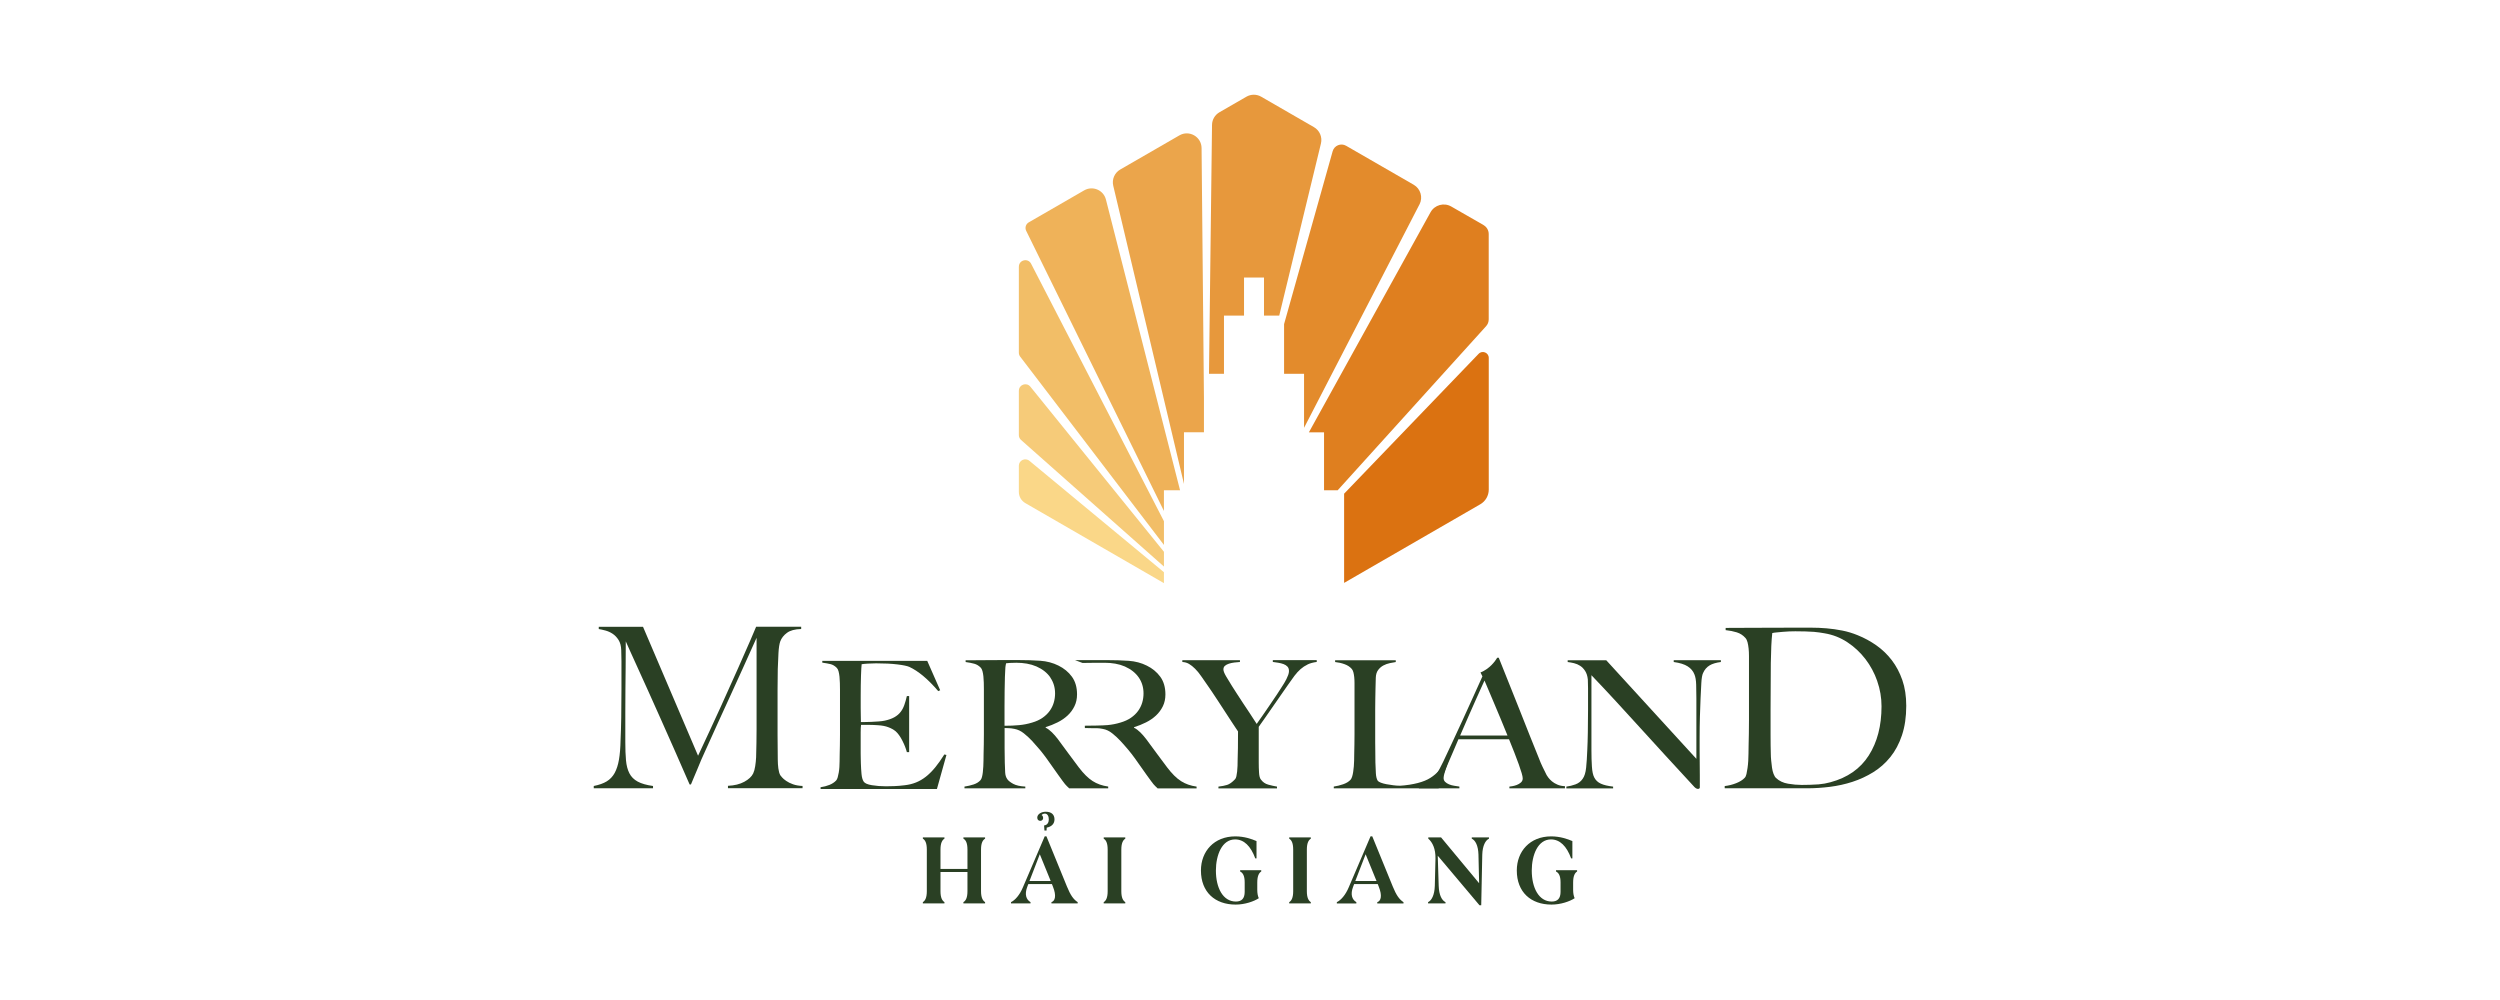 <svg xmlns="http://www.w3.org/2000/svg" width="200" height="80" viewBox="0 0 200 80" fill="none"><path d="M81.508 37.266V39.354C81.508 39.722 81.703 40.062 82.023 40.247L93.114 46.651V45.776L82.354 36.866C82.017 36.586 81.506 36.827 81.506 37.266H81.508Z" fill="#FAD788"></path><path d="M81.508 21.334V28.217C81.508 28.328 81.545 28.438 81.611 28.526L93.116 43.595V41.697L82.487 21.097C82.238 20.616 81.51 20.792 81.51 21.334H81.508Z" fill="#F2BE67"></path><path d="M113.557 16.354L104.324 34.226V29.905H102.726V25.93L106.612 12.101C106.741 11.638 107.274 11.421 107.689 11.662L113.099 14.782C113.647 15.099 113.851 15.79 113.559 16.356L113.557 16.354Z" fill="#E38B2C"></path><path d="M118.69 18.008L116.099 16.52C115.515 16.185 114.769 16.392 114.442 16.982L104.712 34.585H105.923V39.221H107.015L118.886 26.097C119.023 25.946 119.097 25.75 119.097 25.546V18.721C119.097 18.427 118.941 18.157 118.686 18.01L118.69 18.008Z" fill="#DF7F1F"></path><path d="M81.508 31.257V34.808C81.508 34.955 81.57 35.093 81.68 35.193L93.116 45.325V44.144L82.43 30.936C82.124 30.554 81.51 30.769 81.51 31.259L81.508 31.257Z" fill="#F6CB79"></path><path d="M97.916 25.25H99.522V22.202H101.12V25.25H102.338L105.676 11.477C105.799 10.966 105.572 10.436 105.118 10.173L100.897 7.737C100.531 7.525 100.078 7.525 99.712 7.737L97.554 8.982C97.192 9.192 96.966 9.576 96.962 9.993L96.719 29.905H97.918V25.25H97.916Z" fill="#E7983C"></path><path d="M96.316 34.584V31.849L96.126 11.845C96.118 10.938 95.135 10.376 94.35 10.831L89.62 13.561C89.167 13.823 88.938 14.35 89.06 14.859L94.718 38.716V34.582H96.316V34.584Z" fill="#EBA54B"></path><path d="M94.404 39.22L88.472 15.955C88.274 15.199 87.41 14.839 86.733 15.23L82.301 17.788C82.066 17.923 81.976 18.217 82.093 18.462L93.114 40.877V39.222H94.402L94.404 39.22Z" fill="#EFB259"></path><path d="M119.101 39.166V28.633C119.101 28.206 118.58 27.999 118.287 28.308L107.529 39.495V46.632L118.424 40.341C118.843 40.099 119.101 39.652 119.101 39.166Z" fill="#DB7211"></path><path d="M58.237 63.063V62.865C58.758 62.842 59.192 62.734 59.545 62.542C59.895 62.35 60.132 62.129 60.254 61.878C60.326 61.723 60.381 61.529 60.416 61.294C60.454 61.061 60.477 60.824 60.489 60.585C60.512 59.796 60.526 59.042 60.526 58.325V51.024C60.127 51.909 59.76 52.722 59.427 53.464C59.094 54.206 58.763 54.929 58.438 55.634C58.111 56.339 57.78 57.06 57.449 57.797C57.116 58.531 56.75 59.342 56.35 60.227C56.29 60.346 56.206 60.535 56.096 60.793C55.986 61.05 55.879 61.312 55.769 61.582C55.659 61.851 55.557 62.097 55.459 62.317C55.361 62.538 55.301 62.685 55.277 62.755H55.168C54.78 61.87 54.396 60.991 54.014 60.119C53.632 59.246 53.26 58.406 52.896 57.599C52.531 56.792 52.193 56.036 51.879 55.329C51.564 54.624 51.28 53.995 51.025 53.445C50.771 52.894 50.563 52.434 50.399 52.064C50.236 51.694 50.123 51.443 50.062 51.31C50.062 52.099 50.058 52.796 50.052 53.4C50.046 54.005 50.04 54.602 50.034 55.194C50.028 55.785 50.025 56.41 50.025 57.068V59.363C50.025 59.925 50.042 60.413 50.079 60.824C50.117 61.238 50.207 61.584 50.352 61.864C50.496 62.146 50.718 62.366 51.016 62.528C51.313 62.689 51.721 62.806 52.242 62.879V63.059H47.5V62.879C47.923 62.795 48.27 62.673 48.536 62.511C48.802 62.35 49.014 62.125 49.173 61.839C49.329 61.551 49.445 61.196 49.517 60.772C49.59 60.346 49.633 59.829 49.645 59.22C49.668 58.707 49.688 58.1 49.699 57.401C49.711 56.702 49.717 55.952 49.717 55.151V52.89C49.717 52.651 49.711 52.358 49.699 52.011C49.688 51.676 49.615 51.404 49.482 51.194C49.349 50.985 49.19 50.82 49.01 50.701C48.828 50.581 48.634 50.495 48.428 50.44C48.223 50.385 48.046 50.348 47.901 50.323V50.143H51.441L55.845 60.458C56.378 59.322 57.165 57.634 57.675 56.51C58.184 55.386 58.64 54.369 59.045 53.46C59.451 52.552 59.784 51.796 60.044 51.19C60.305 50.585 60.454 50.237 60.489 50.141H64.094V50.321C63.597 50.333 63.219 50.434 62.959 50.626C62.698 50.818 62.52 51.045 62.422 51.308C62.349 51.512 62.3 51.829 62.277 52.258C62.254 52.689 62.234 53.114 62.222 53.531C62.21 54.105 62.205 54.661 62.205 55.2V58.77C62.205 59.404 62.21 60.074 62.222 60.779C62.222 61.007 62.238 61.236 62.267 61.469C62.297 61.702 62.349 61.884 62.422 62.015C62.434 62.039 62.479 62.095 62.559 62.185C62.637 62.276 62.749 62.372 62.896 62.473C63.041 62.575 63.223 62.665 63.44 62.742C63.658 62.82 63.912 62.865 64.204 62.877V63.057H58.237V63.063Z" fill="#2A4024"></path><path d="M74.955 63.122H65.646V62.979C65.898 62.942 66.135 62.879 66.353 62.793C66.57 62.707 66.75 62.589 66.893 62.437C66.944 62.38 66.985 62.297 67.015 62.188C67.046 62.078 67.073 61.953 67.099 61.812C67.124 61.669 67.142 61.52 67.152 61.363C67.162 61.206 67.168 61.052 67.168 60.901C67.168 60.768 67.169 60.588 67.175 60.361C67.179 60.133 67.185 59.883 67.191 59.612C67.197 59.342 67.199 59.064 67.199 58.78V55.178C67.199 55.008 67.197 54.832 67.191 54.651C67.185 54.471 67.175 54.301 67.16 54.138C67.144 53.978 67.119 53.833 67.083 53.703C67.048 53.576 66.999 53.482 66.938 53.425C66.786 53.273 66.623 53.177 66.453 53.133C66.28 53.09 66.057 53.051 65.783 53.012V52.869H74.179L75.213 55.219L75.06 55.29C74.24 54.332 73.468 53.686 72.749 53.353C72.577 53.276 72.258 53.21 71.792 53.153C71.326 53.096 70.757 53.067 70.088 53.067C69.874 53.067 69.655 53.075 69.426 53.089C69.197 53.102 69.032 53.12 68.932 53.138C68.913 53.29 68.895 53.602 68.879 54.078C68.864 54.551 68.856 55.102 68.856 55.729V56.639C68.856 56.886 68.858 57.088 68.864 57.245C68.87 57.401 68.871 57.523 68.871 57.607V57.764H69.175C69.328 57.764 69.502 57.76 69.7 57.75C69.898 57.74 70.096 57.728 70.293 57.715C70.491 57.701 70.656 57.679 70.787 57.65C71.09 57.583 71.345 57.493 71.547 57.38C71.749 57.266 71.915 57.129 72.04 56.966C72.168 56.806 72.269 56.618 72.344 56.404C72.42 56.191 72.489 55.952 72.549 55.685H72.732V60.17H72.549C72.469 59.867 72.344 59.554 72.177 59.23C72.011 58.907 71.835 58.666 71.653 58.504C71.49 58.371 71.294 58.261 71.067 58.177C70.838 58.09 70.573 58.04 70.268 58.02C70.115 58.01 69.99 58.004 69.888 57.998C69.786 57.995 69.684 57.991 69.584 57.991H68.885C68.866 58.124 68.854 58.318 68.854 58.574V60.282C68.854 60.435 68.856 60.578 68.862 60.717C68.868 60.854 68.87 60.971 68.87 61.066C68.879 61.369 68.897 61.657 68.922 61.927C68.948 62.198 69.007 62.399 69.097 62.532C69.189 62.666 69.406 62.76 69.751 62.816C70.096 62.873 70.472 62.903 70.877 62.903C71.049 62.903 71.271 62.897 71.539 62.889C71.807 62.879 72.089 62.856 72.383 62.818C72.708 62.781 73.008 62.707 73.28 62.597C73.554 62.487 73.817 62.335 74.071 62.135C74.324 61.935 74.571 61.69 74.81 61.4C75.049 61.111 75.293 60.762 75.548 60.355L75.715 60.398L74.955 63.116V63.122Z" fill="#2A4024"></path><path d="M85.536 63.069C85.444 62.983 85.38 62.92 85.338 62.877C85.297 62.834 85.252 62.785 85.201 62.728C85.15 62.672 85.088 62.587 85.011 62.48C84.935 62.37 84.816 62.208 84.655 61.988C84.461 61.724 84.293 61.483 84.146 61.269C83.999 61.056 83.85 60.844 83.697 60.635C83.544 60.425 83.38 60.214 83.204 60C83.025 59.787 82.816 59.548 82.573 59.282C82.369 59.062 82.15 58.858 81.911 58.669C81.672 58.478 81.421 58.361 81.159 58.312C80.967 58.275 80.82 58.255 80.718 58.255C80.626 58.255 80.511 58.251 80.368 58.242V59.849C80.368 60.306 80.374 60.69 80.383 61.003C80.393 61.307 80.403 61.567 80.413 61.786C80.423 62.006 80.479 62.184 80.579 62.327C80.659 62.45 80.818 62.576 81.051 62.705C81.284 62.832 81.609 62.907 82.025 62.926V63.069H77.158V62.926C77.41 62.889 77.655 62.832 77.888 62.756C78.121 62.679 78.303 62.566 78.437 62.415C78.488 62.358 78.529 62.272 78.558 62.159C78.589 62.045 78.611 61.916 78.627 61.775C78.642 61.632 78.654 61.481 78.664 61.318C78.674 61.158 78.68 60.999 78.68 60.848C78.68 60.715 78.681 60.535 78.687 60.308C78.691 60.081 78.697 59.83 78.703 59.56C78.709 59.289 78.711 59.011 78.711 58.727V55.126C78.711 54.955 78.709 54.781 78.703 54.606C78.697 54.43 78.687 54.264 78.672 54.109C78.656 53.952 78.63 53.809 78.595 53.682C78.56 53.555 78.511 53.461 78.45 53.404C78.298 53.251 78.129 53.149 77.941 53.099C77.753 53.046 77.522 53.001 77.25 52.963V52.82H77.873C78.217 52.82 78.607 52.818 79.044 52.812C79.481 52.807 79.915 52.805 80.352 52.805H81.418C82.097 52.805 82.7 52.824 83.227 52.861C83.754 52.899 84.236 53.028 84.672 53.245C85.119 53.465 85.48 53.76 85.752 54.135C86.026 54.511 86.163 54.983 86.163 55.553C86.163 55.903 86.094 56.22 85.957 56.498C85.82 56.779 85.638 57.025 85.409 57.239C85.18 57.452 84.915 57.634 84.61 57.787C84.306 57.94 83.987 58.067 83.652 58.171V58.214C83.825 58.3 83.991 58.424 84.153 58.584C84.316 58.745 84.473 58.925 84.626 59.125C84.89 59.485 85.176 59.875 85.485 60.292C85.795 60.709 86.071 61.079 86.314 61.403C86.69 61.896 87.054 62.257 87.409 62.484C87.763 62.711 88.178 62.858 88.656 62.924V63.067H85.538L85.536 63.069ZM84.03 54.199C83.778 53.829 83.407 53.535 82.92 53.318C82.677 53.214 82.42 53.138 82.152 53.091C81.884 53.044 81.602 53.02 81.308 53.02C81.094 53.02 80.922 53.026 80.791 53.034C80.659 53.044 80.558 53.053 80.487 53.063C80.477 53.12 80.468 53.169 80.456 53.212C80.446 53.255 80.438 53.31 80.432 53.377C80.427 53.443 80.423 53.535 80.417 53.655C80.411 53.774 80.403 53.943 80.393 54.16C80.383 54.493 80.376 54.867 80.37 55.284C80.364 55.701 80.362 56.105 80.362 56.495V58.061C80.777 58.061 81.165 58.046 81.525 58.012C81.886 57.979 82.232 57.91 82.567 57.807C82.892 57.713 83.17 57.584 83.403 57.423C83.636 57.262 83.826 57.078 83.973 56.874C84.12 56.671 84.23 56.45 84.3 56.212C84.371 55.975 84.406 55.729 84.406 55.472C84.406 54.998 84.279 54.575 84.026 54.205L84.03 54.199Z" fill="#2A4024"></path><path d="M104.606 53.161C104.403 53.257 104.217 53.38 104.044 53.531C103.872 53.684 103.707 53.864 103.551 54.072C103.394 54.281 103.224 54.518 103.042 54.785C102.92 54.965 102.75 55.21 102.532 55.517C102.315 55.827 102.092 56.146 101.863 56.479C101.633 56.812 101.414 57.129 101.201 57.433C100.987 57.736 100.821 57.973 100.699 58.144V61.005C100.699 61.281 100.707 61.547 100.723 61.81C100.738 62.07 100.785 62.255 100.868 62.358C101.02 62.568 101.218 62.705 101.461 62.772C101.704 62.838 101.937 62.891 102.16 62.928V63.071H97.475V62.928C97.74 62.899 97.969 62.854 98.167 62.793C98.365 62.732 98.574 62.582 98.797 62.345C98.848 62.298 98.886 62.217 98.911 62.102C98.936 61.988 98.956 61.859 98.972 61.718C98.987 61.575 98.997 61.424 99.003 61.261C99.009 61.099 99.011 60.944 99.011 60.791C99.021 60.527 99.029 60.21 99.034 59.846C99.04 59.481 99.042 59.037 99.042 58.514C99.023 58.484 98.962 58.394 98.86 58.243C98.758 58.091 98.635 57.905 98.488 57.681C98.341 57.458 98.179 57.209 98.002 56.933C97.824 56.659 97.65 56.391 97.477 56.128C97.305 55.868 97.142 55.623 96.992 55.394C96.839 55.167 96.714 54.981 96.612 54.838C96.42 54.563 96.244 54.311 96.087 54.084C95.93 53.856 95.77 53.66 95.607 53.5C95.445 53.339 95.286 53.21 95.127 53.116C94.971 53.022 94.79 52.969 94.587 52.959V52.816H99.195V52.959C99.042 52.969 98.891 52.983 98.739 53.002C98.586 53.022 98.445 53.051 98.314 53.094C98.183 53.138 98.075 53.194 97.995 53.265C97.912 53.335 97.873 53.433 97.873 53.557C97.873 53.68 97.945 53.868 98.094 54.119C98.241 54.371 98.396 54.624 98.558 54.881C98.67 55.051 98.801 55.259 98.954 55.5C99.107 55.742 99.273 55.997 99.456 56.269C99.638 56.54 99.824 56.818 100.01 57.102C100.198 57.386 100.372 57.656 100.535 57.913C100.666 57.732 100.828 57.503 101.02 57.223C101.212 56.943 101.408 56.659 101.606 56.369C101.804 56.079 101.992 55.801 102.168 55.537C102.346 55.272 102.479 55.063 102.572 54.91C102.622 54.834 102.677 54.746 102.738 54.646C102.799 54.546 102.857 54.442 102.912 54.332C102.967 54.223 103.016 54.111 103.057 53.997C103.098 53.884 103.118 53.78 103.118 53.684C103.118 53.533 103.077 53.414 102.997 53.328C102.914 53.241 102.81 53.175 102.685 53.128C102.558 53.081 102.419 53.046 102.266 53.02C102.113 52.997 101.966 52.975 101.825 52.956V52.812H105.339V52.956C105.055 52.993 104.812 53.059 104.608 53.155L104.606 53.161Z" fill="#2A4024"></path><path d="M115.096 63.069H106.702V62.926C106.955 62.889 107.207 62.826 107.454 62.74C107.703 62.654 107.897 62.536 108.04 62.384C108.091 62.327 108.134 62.245 108.169 62.135C108.204 62.025 108.232 61.9 108.253 61.759C108.273 61.616 108.292 61.467 108.306 61.31C108.322 61.154 108.33 60.999 108.33 60.848C108.33 60.715 108.332 60.535 108.338 60.308C108.341 60.081 108.347 59.83 108.353 59.56C108.359 59.289 108.361 59.011 108.361 58.727V54.642C108.361 54.471 108.353 54.313 108.338 54.166C108.322 54.019 108.3 53.888 108.269 53.774C108.238 53.66 108.193 53.57 108.132 53.504C107.989 53.343 107.799 53.218 107.562 53.134C107.323 53.047 107.072 52.991 106.81 52.963V52.82H111.661V52.963C111.53 52.983 111.373 53.01 111.189 53.05C111.007 53.089 110.835 53.149 110.672 53.236C110.51 53.322 110.37 53.443 110.253 53.598C110.135 53.755 110.073 53.96 110.063 54.217C110.053 54.548 110.045 54.853 110.039 55.127C110.034 55.404 110.03 55.674 110.024 55.938C110.018 56.205 110.016 56.479 110.016 56.763V59.354C110.016 59.601 110.018 59.855 110.024 60.116C110.03 60.376 110.032 60.668 110.032 60.991C110.041 61.295 110.055 61.585 110.069 61.859C110.085 62.135 110.137 62.339 110.227 62.472C110.269 62.519 110.349 62.566 110.47 62.615C110.592 62.662 110.739 62.703 110.911 62.736C111.083 62.77 111.271 62.797 111.473 62.822C111.675 62.846 111.804 62.858 112.008 62.858C112.088 62.858 112.542 62.815 112.766 62.776C112.987 62.738 113.248 62.691 113.42 62.642C113.825 62.538 114.162 62.401 114.432 62.229C114.701 62.059 114.932 61.861 115.124 61.638C115.316 61.414 115.478 61.173 115.609 60.911C115.741 60.651 115.868 60.376 115.989 60.092L116.142 60.135L115.09 63.069H115.096Z" fill="#2A4024"></path><path d="M120.752 63.07V62.927C120.782 62.927 120.856 62.917 120.974 62.897C121.089 62.878 121.213 62.845 121.338 62.798C121.463 62.751 121.577 62.684 121.673 62.598C121.769 62.512 121.818 62.404 121.818 62.271C121.818 62.184 121.79 62.045 121.734 61.85C121.677 61.656 121.598 61.419 121.499 61.139C121.397 60.859 121.281 60.547 121.148 60.206C121.017 59.866 120.874 59.509 120.721 59.139H116.675C116.522 59.499 116.375 59.844 116.234 60.171C116.091 60.498 115.95 60.829 115.807 61.16C115.594 61.673 115.488 62.034 115.488 62.241C115.488 62.365 115.529 62.467 115.609 62.547C115.69 62.627 115.793 62.694 115.921 62.747C116.048 62.8 116.185 62.837 116.332 62.86C116.479 62.884 116.618 62.905 116.751 62.925V63.068H113.512V62.911C113.776 62.882 114.001 62.817 114.189 62.711C114.377 62.608 114.485 62.537 114.516 62.498C114.587 62.431 114.702 62.275 114.867 62.028C115.03 61.781 115.227 61.415 115.46 60.931C115.674 60.485 115.911 59.977 116.175 59.407C116.44 58.837 116.71 58.252 116.99 57.649C117.268 57.045 117.544 56.438 117.819 55.827C118.093 55.214 118.351 54.642 118.594 54.111L118.441 53.798C118.623 53.722 118.788 53.632 118.935 53.528C119.082 53.424 119.211 53.314 119.323 53.201C119.434 53.087 119.528 52.978 119.605 52.874C119.681 52.77 119.74 52.684 119.779 52.617H119.9C120.214 53.404 120.513 54.153 120.797 54.86C121.081 55.567 121.354 56.248 121.612 56.902C121.871 57.557 122.121 58.191 122.364 58.802C122.607 59.415 122.85 60.02 123.095 60.618C123.206 60.911 123.31 61.156 123.406 61.35C123.502 61.544 123.612 61.765 123.733 62.012C123.753 62.049 123.8 62.116 123.87 62.212C123.941 62.306 124.035 62.404 124.152 62.504C124.27 62.604 124.413 62.692 124.587 62.766C124.759 62.843 124.963 62.886 125.196 62.894V63.064H120.754L120.752 63.07ZM118.761 54.443C118.7 54.566 118.612 54.762 118.494 55.026C118.377 55.292 118.234 55.616 118.059 55.994C117.887 56.374 117.697 56.803 117.489 57.282C117.282 57.762 117.057 58.281 116.812 58.841H120.6C120.427 58.414 120.253 57.987 120.075 57.56C119.896 57.133 119.724 56.722 119.558 56.329C119.391 55.935 119.238 55.575 119.101 55.248C118.964 54.92 118.851 54.652 118.759 54.443H118.761Z" fill="#2A4024"></path><path d="M136.769 53.232C136.542 53.365 136.366 53.569 136.244 53.845C136.174 53.988 136.129 54.25 136.107 54.634C136.088 55.018 136.066 55.429 136.046 55.866C136.027 56.275 136.009 56.755 135.994 57.311C135.978 57.867 135.97 58.463 135.97 59.097V60.008C135.97 60.341 135.972 60.68 135.978 61.026C135.984 61.373 135.986 61.718 135.986 62.059V62.985C135.986 63.022 135.974 63.054 135.948 63.077C135.923 63.101 135.886 63.112 135.835 63.112C135.753 63.112 135.663 63.065 135.561 62.969C134.699 62.039 133.914 61.185 133.203 60.408C132.494 59.63 131.816 58.886 131.172 58.181C130.527 57.474 129.897 56.782 129.278 56.109C128.659 55.435 128.005 54.738 127.315 54.017V60.024C127.315 60.508 127.327 60.944 127.353 61.334C127.378 61.724 127.441 62.012 127.543 62.202C127.654 62.421 127.828 62.584 128.067 62.693C128.306 62.803 128.631 62.881 129.049 62.928V63.071H125.308V62.928C125.551 62.899 125.794 62.84 126.038 62.75C126.281 62.66 126.475 62.511 126.616 62.301C126.759 62.102 126.849 61.808 126.89 61.418C126.931 61.029 126.961 60.564 126.982 60.024C127.002 59.616 127.018 59.135 127.027 58.578C127.037 58.022 127.043 57.427 127.043 56.792V55.055C127.043 54.865 127.037 54.632 127.027 54.358C126.998 54.082 126.926 53.856 126.814 53.682C126.702 53.506 126.571 53.369 126.418 53.269C126.266 53.169 126.101 53.098 125.923 53.055C125.745 53.012 125.576 52.981 125.414 52.963V52.82H128.5L135.71 60.707V55.866C135.71 55.486 135.706 55.123 135.694 54.777C135.684 54.43 135.639 54.158 135.557 53.958C135.455 53.692 135.275 53.476 135.016 53.31C134.758 53.144 134.386 53.028 133.898 52.961V52.818H137.67V52.961C137.294 53.008 136.992 53.098 136.765 53.232H136.769Z" fill="#2A4024"></path><path d="M152.157 58.822C151.928 59.5 151.619 60.082 151.225 60.568C150.831 61.055 150.375 61.459 149.854 61.78C149.333 62.101 148.783 62.356 148.199 62.546C147.615 62.736 147.012 62.869 146.391 62.947C145.77 63.024 145.167 63.063 144.584 63.063H137.976V62.885C138.293 62.849 138.6 62.771 138.898 62.653C139.196 62.534 139.421 62.393 139.574 62.226C139.636 62.168 139.683 62.066 139.717 61.923C139.748 61.78 139.777 61.619 139.803 61.441C139.828 61.263 139.848 61.073 139.86 60.871C139.873 60.669 139.879 60.474 139.879 60.284C139.879 60.117 139.883 59.892 139.889 59.606C139.895 59.32 139.903 59.009 139.909 58.67C139.915 58.331 139.918 57.984 139.918 57.628V52.479C139.918 52.265 139.909 52.066 139.889 51.882C139.869 51.697 139.842 51.531 139.803 51.382C139.766 51.233 139.707 51.118 139.632 51.035C139.443 50.822 139.215 50.673 138.947 50.589C138.681 50.507 138.383 50.446 138.052 50.411V50.233C138.585 50.233 139.352 50.229 140.355 50.223C141.358 50.217 142.231 50.213 143.651 50.213H144.87C145.289 50.213 145.706 50.23 146.125 50.266C146.544 50.301 146.963 50.362 147.38 50.444C147.8 50.526 148.211 50.652 148.616 50.818C149.149 51.032 149.65 51.306 150.12 51.637C150.59 51.97 151 52.365 151.348 52.822C151.697 53.28 151.977 53.807 152.187 54.408C152.396 55.007 152.5 55.695 152.5 56.466C152.5 57.358 152.384 58.141 152.157 58.819V58.822ZM150.183 54.494C149.956 53.84 149.637 53.251 149.231 52.722C148.826 52.193 148.344 51.745 147.784 51.376C147.226 51.008 146.617 50.771 145.957 50.663C145.702 50.616 145.424 50.577 145.118 50.548C144.815 50.518 144.072 50.503 143.628 50.503C143.475 50.503 143.311 50.507 143.132 50.513C142.954 50.518 142.78 50.53 142.609 50.548C142.439 50.565 142.28 50.581 142.134 50.593C141.987 50.605 141.869 50.622 141.781 50.646C141.716 51.227 141.679 52.028 141.665 53.051C141.652 54.071 141.646 55.289 141.646 56.703V58.787C141.646 59.404 141.652 59.91 141.665 60.301C141.665 60.468 141.675 60.648 141.695 60.844C141.714 61.04 141.736 61.23 141.761 61.414C141.787 61.598 141.828 61.764 141.885 61.913C141.942 62.062 142.008 62.172 142.085 62.242C142.337 62.479 142.658 62.632 143.046 62.697C143.434 62.763 143.798 62.794 144.141 62.794C144.458 62.794 145.152 62.779 145.488 62.749C145.823 62.72 146.139 62.663 146.431 62.581C147.801 62.213 148.826 61.498 149.503 60.434C150.181 59.373 150.522 58.063 150.522 56.506C150.522 55.816 150.408 55.146 150.179 54.492L150.183 54.494Z" fill="#2A4024"></path><path d="M86.79 58.243C86.933 58.253 87.701 58.257 87.791 58.257C87.892 58.257 88.039 58.277 88.231 58.314C88.496 58.361 88.746 58.48 88.983 58.67C89.222 58.86 89.442 59.064 89.645 59.283C89.888 59.55 90.1 59.789 90.276 60.002C90.454 60.216 90.619 60.427 90.769 60.637C90.922 60.846 91.071 61.058 91.218 61.271C91.365 61.485 91.535 61.726 91.727 61.99C91.89 62.209 92.009 62.372 92.084 62.482C92.16 62.591 92.223 62.674 92.274 62.73C92.325 62.787 92.37 62.836 92.411 62.879C92.45 62.922 92.516 62.987 92.609 63.071H95.727V62.928C95.249 62.862 94.833 62.715 94.479 62.488C94.124 62.26 93.758 61.9 93.384 61.407C93.141 61.083 92.865 60.713 92.556 60.296C92.246 59.879 91.96 59.489 91.696 59.129C91.543 58.929 91.386 58.749 91.224 58.588C91.061 58.428 90.895 58.302 90.722 58.218V58.175C91.057 58.071 91.377 57.944 91.68 57.791C91.984 57.64 92.25 57.456 92.479 57.243C92.707 57.029 92.891 56.782 93.028 56.502C93.165 56.222 93.233 55.907 93.233 55.556C93.233 54.986 93.096 54.514 92.822 54.138C92.548 53.764 92.188 53.467 91.743 53.249C91.306 53.03 90.824 52.903 90.297 52.865C89.771 52.828 89.167 52.809 88.488 52.809H85.997L86.602 53.036C86.733 53.026 88.171 53.022 88.38 53.022C88.674 53.022 88.956 53.046 89.224 53.093C89.493 53.14 89.749 53.216 89.992 53.32C90.478 53.539 90.848 53.833 91.102 54.201C91.355 54.571 91.482 54.994 91.482 55.468C91.482 55.725 91.447 55.972 91.377 56.209C91.306 56.446 91.196 56.667 91.05 56.871C90.903 57.074 90.713 57.258 90.48 57.419C90.247 57.58 89.966 57.709 89.643 57.803C89.308 57.907 88.962 57.975 88.601 58.008C88.241 58.042 87.203 58.057 86.786 58.057" fill="#2A4024"></path><path d="M78.482 67.969V71.293C78.482 71.818 78.627 72.053 78.807 72.171V72.272H77.072V72.171C77.262 72.061 77.397 71.818 77.397 71.293V69.758H75.239V71.293C75.239 71.818 75.376 72.053 75.556 72.171V72.272H73.828V72.171C74.01 72.061 74.146 71.818 74.146 71.293V67.969C74.146 67.429 74.009 67.202 73.828 67.092V66.99H75.556V67.092C75.382 67.202 75.239 67.429 75.239 67.969V69.513H77.397V67.969C77.397 67.429 77.26 67.202 77.072 67.092V66.99H78.807V67.092C78.625 67.202 78.482 67.429 78.482 67.969Z" fill="#2A4024"></path><path d="M86.214 72.172V72.274H84.116V72.172C84.412 72.078 84.526 71.655 84.238 70.942L84.153 70.723H82.267L82.177 70.958C81.958 71.546 82.087 71.961 82.442 72.172V72.274H80.881V72.172C81.206 72.016 81.578 71.6 81.835 70.981L83.578 66.906H83.715L85.358 70.927C85.63 71.593 85.865 71.945 86.214 72.172ZM84.056 70.48L83.184 68.339L82.358 70.48H84.054H84.056ZM84.359 65.55C84.359 65.919 84.109 66.138 83.738 66.209L83.723 66.444H83.556L83.527 66.036C83.815 66.005 83.905 65.762 83.905 65.55C83.905 65.316 83.807 65.088 83.593 65.088C83.488 65.088 83.366 65.143 83.329 65.206C83.419 65.253 83.45 65.347 83.45 65.457C83.45 65.566 83.353 65.668 83.223 65.668C83.102 65.668 82.98 65.59 82.98 65.417C82.98 65.135 83.298 64.939 83.662 64.939C84.148 64.939 84.359 65.198 84.359 65.55Z" fill="#2A4024"></path><path d="M90.023 72.172V72.274H88.296V72.172C88.478 72.063 88.613 71.82 88.613 71.295V67.971C88.613 67.431 88.476 67.204 88.296 67.094V66.992H90.023V67.094C89.849 67.204 89.706 67.431 89.706 67.971V71.295C89.706 71.82 89.843 72.055 90.023 72.172Z" fill="#2A4024"></path><path d="M100.899 69.617V69.719C100.725 69.828 100.582 70.063 100.582 70.596V71.184C100.582 71.442 100.619 71.677 100.703 71.857C100.325 72.108 99.597 72.367 98.854 72.367C97.203 72.367 96.075 71.372 96.075 69.638C96.075 68.103 97.129 66.91 98.825 66.91C99.538 66.91 100.12 67.114 100.521 67.286V68.673H100.423C100.059 67.678 99.514 67.153 98.809 67.153C97.756 67.153 97.272 68.406 97.272 69.646C97.272 71.033 97.84 72.124 98.87 72.124C99.332 72.124 99.575 71.881 99.575 71.348V70.596C99.575 70.063 99.43 69.828 99.211 69.719V69.617H100.899Z" fill="#2A4024"></path><path d="M104.865 72.172V72.274H103.137V72.172C103.32 72.063 103.455 71.82 103.455 71.295V67.971C103.455 67.431 103.318 67.204 103.137 67.094V66.992H104.865V67.094C104.691 67.204 104.548 67.431 104.548 67.971V71.295C104.548 71.82 104.685 72.055 104.865 72.172Z" fill="#2A4024"></path><path d="M112.28 72.173V72.275H110.182V72.173C110.478 72.079 110.592 71.656 110.304 70.943L110.219 70.723H108.333L108.243 70.958C108.024 71.546 108.153 71.961 108.508 72.173V72.275H106.947V72.173C107.272 72.016 107.644 71.601 107.901 70.982L109.644 66.906H109.781L111.424 70.927C111.696 71.593 111.931 71.945 112.28 72.173ZM110.122 70.481L109.25 68.34L108.424 70.481H110.12H110.122Z" fill="#2A4024"></path><path d="M118.361 72.423L115.02 68.457L115.096 70.872C115.12 71.632 115.361 72.039 115.641 72.172V72.274H114.246V72.172C114.526 72.039 114.761 71.616 114.785 70.872L114.838 68.677C114.853 67.917 114.603 67.384 114.262 67.092V66.99H115.284L118.33 70.659L118.277 68.361C118.253 67.633 118.026 67.225 117.74 67.092V66.99H119.119V67.092C118.839 67.225 118.604 67.648 118.582 68.369L118.498 72.421H118.361V72.423Z" fill="#2A4024"></path><path d="M126.168 69.617V69.719C125.994 69.828 125.851 70.063 125.851 70.596V71.184C125.851 71.442 125.888 71.677 125.972 71.857C125.594 72.108 124.865 72.367 124.123 72.367C122.472 72.367 121.344 71.372 121.344 69.638C121.344 68.103 122.398 66.91 124.094 66.91C124.807 66.91 125.388 67.114 125.79 67.286V68.673H125.692C125.328 67.678 124.783 67.153 124.078 67.153C123.024 67.153 122.541 68.406 122.541 69.646C122.541 71.033 123.109 72.124 124.139 72.124C124.601 72.124 124.844 71.881 124.844 71.348V70.596C124.844 70.063 124.699 69.828 124.48 69.719V69.617H126.168Z" fill="#2A4024"></path></svg>